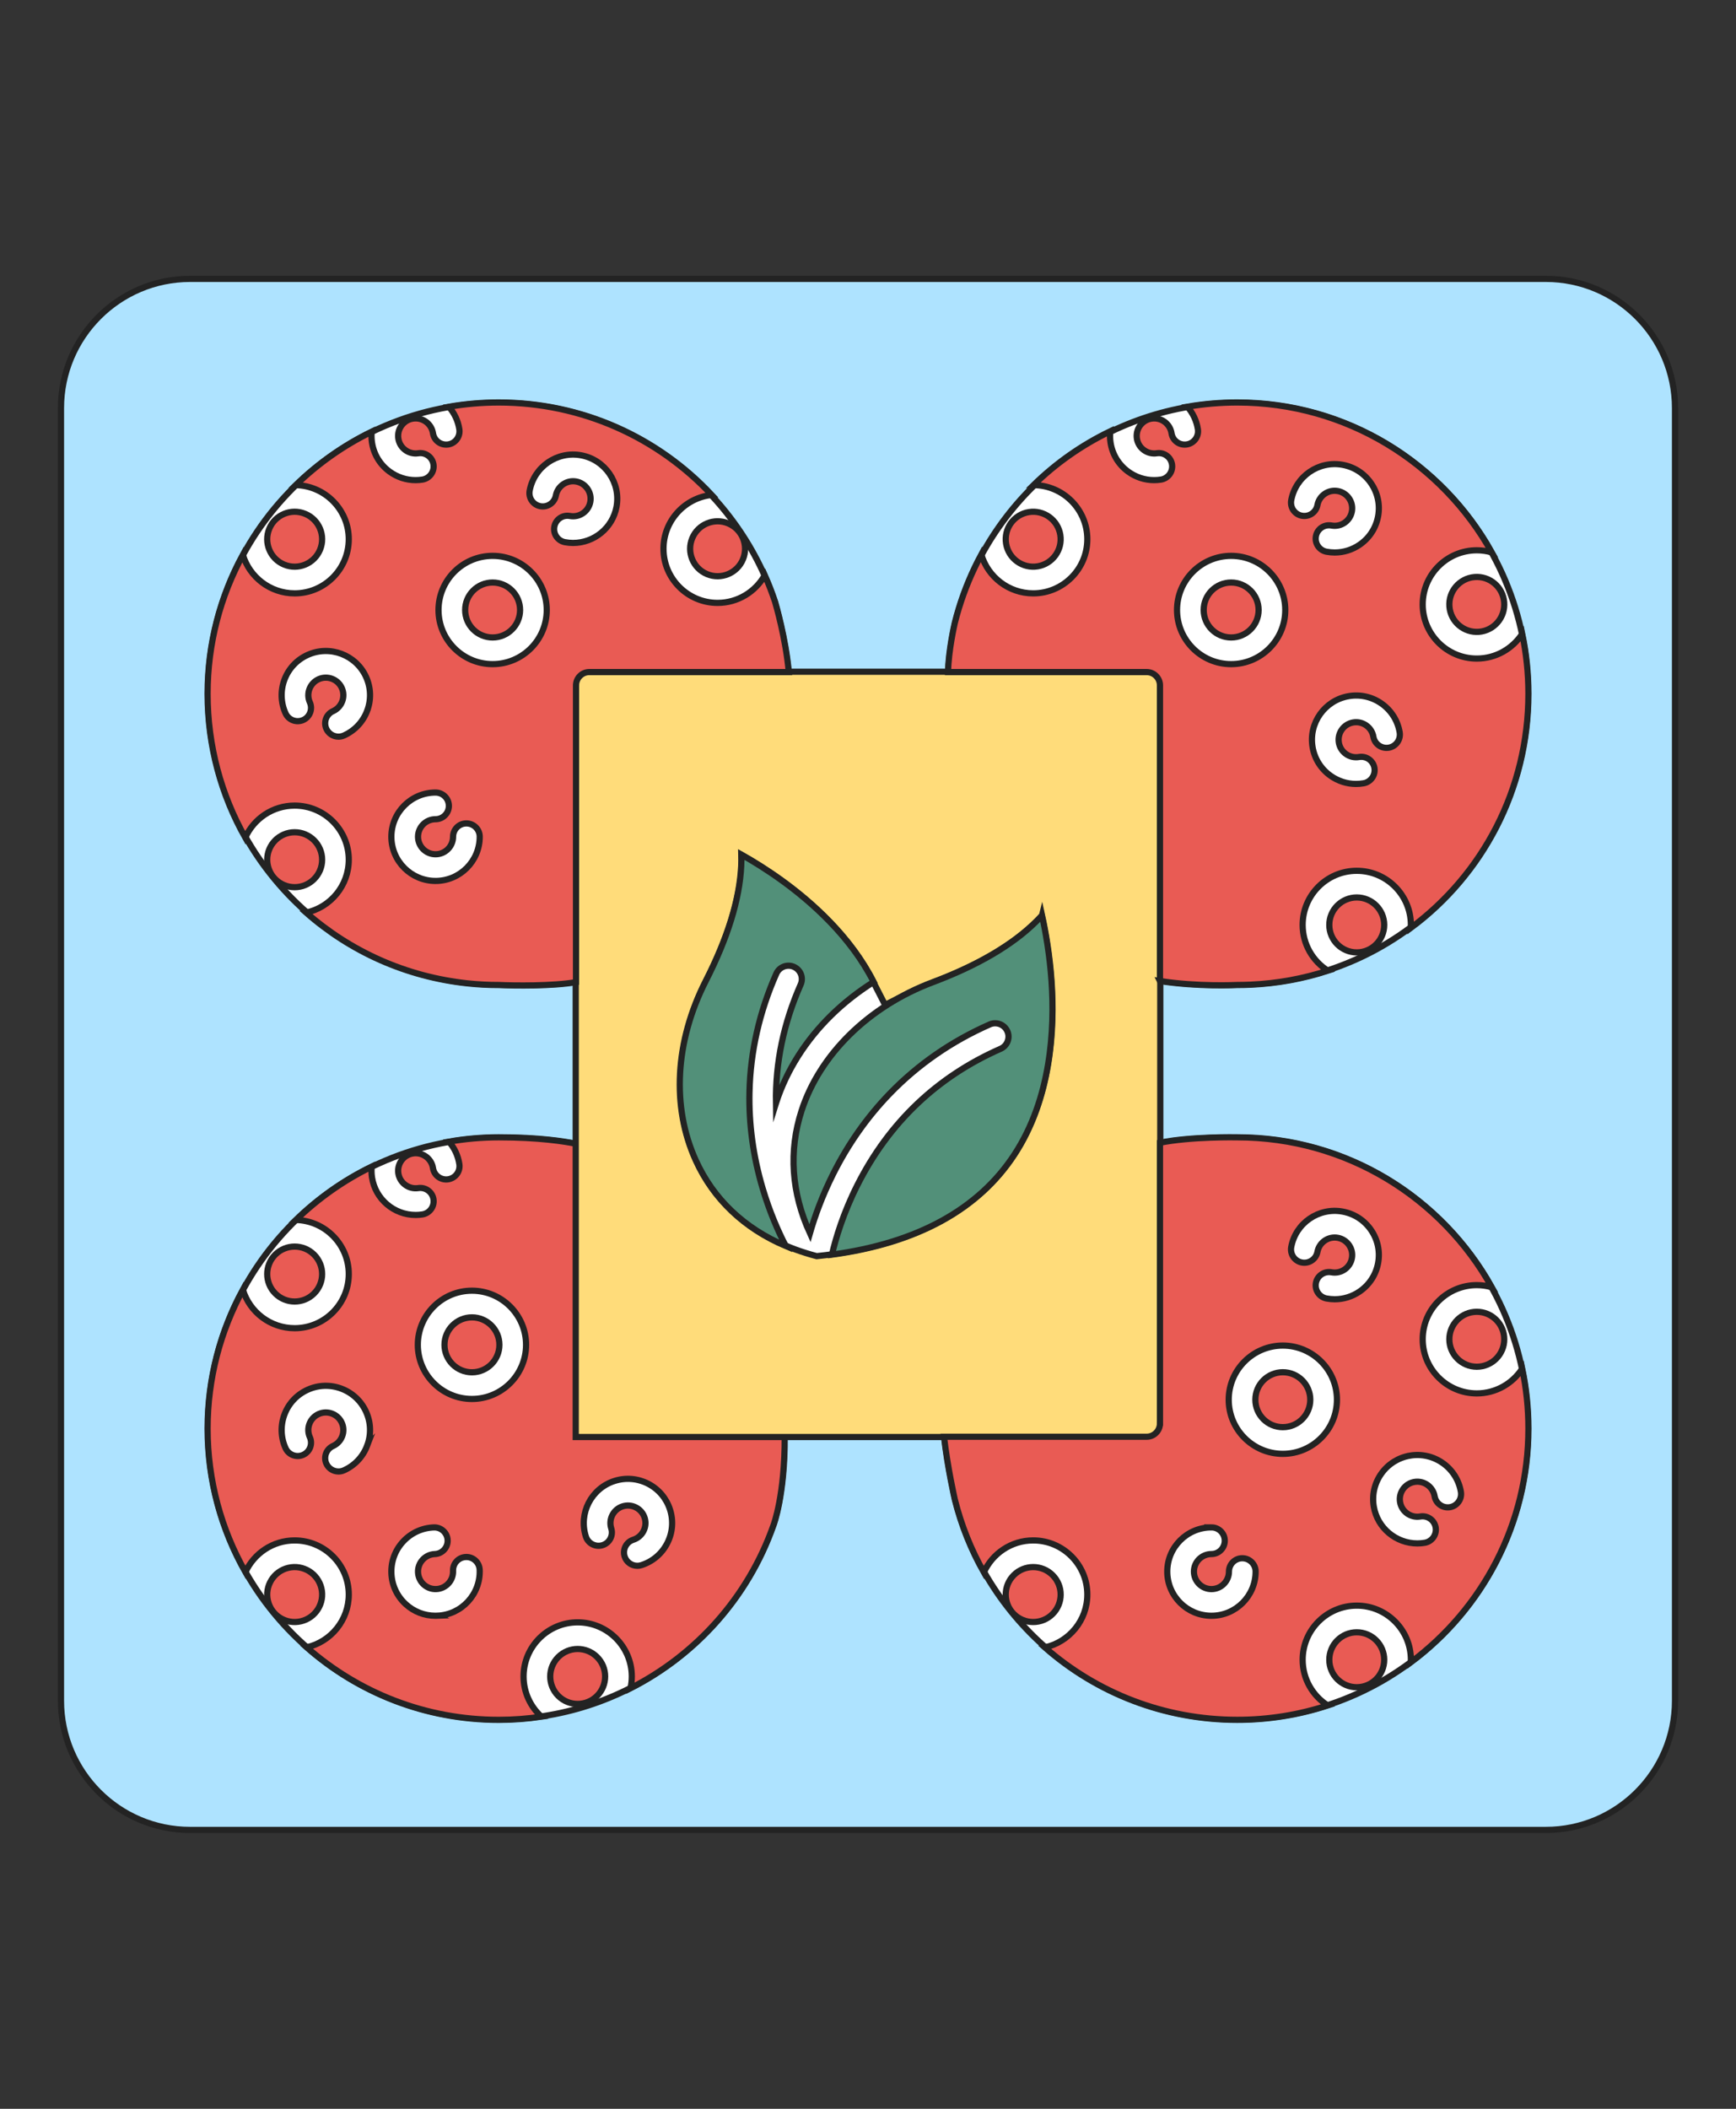 <?xml version="1.0" encoding="UTF-8"?>
<svg xmlns="http://www.w3.org/2000/svg" id="Calque_2" width="280" height="340" viewBox="0 0 280 340">
  <rect x="0" y="0" width="280" height="340" fill="#333333" stroke="none"/>
  <rect x="20.692" y="61.538" width="230.662" height="218.37" style="fill:#fff; stroke-width:0px;"></rect>
  <path d="m30.658,295.036c-11.481,0-20.822-9.341-20.822-20.822V65.788c0-11.483,9.341-20.824,20.822-20.824h218.684c11.481,0,20.822,9.341,20.822,20.824v208.425c0,11.481-9.341,20.822-20.822,20.822H30.658Zm123.402-53.237c1.283,5.062,3.345,9.771,6.156,14.087,2.79,4.286,6.242,8.071,10.258,11.251,4.055,3.209,8.57,5.706,13.42,7.424,5.018,1.777,10.289,2.679,15.665,2.679,6.334,0,12.477-1.24,18.258-3.685,5.586-2.363,10.602-5.746,14.912-10.055,4.307-4.307,7.69-9.324,10.055-14.912,2.445-5.782,3.685-11.925,3.685-18.258,0-6.334-1.24-12.477-3.685-18.258-2.363-5.588-5.746-10.606-10.055-14.912-4.31-4.31-9.326-7.692-14.912-10.056-5.776-2.442-11.913-3.682-18.237-3.684-.203-.003-.585-.01-1.167-.01-1.885,0-6.69.072-10.582.744l-5.089.879v-27.525l4.962.707c3.498.498,6.908.603,9.151.603,1.373,0,2.304-.039,2.548-.051l.203-.005c.692-.001,1.393-.016,2.082-.048,12.079-.54,23.349-5.655,31.735-14.401,8.413-8.773,13.045-20.301,13.045-32.461,0-6.334-1.24-12.477-3.685-18.258-2.364-5.588-5.747-10.604-10.055-14.911-4.307-4.308-9.324-7.691-14.912-10.056-5.781-2.445-11.924-3.685-18.258-3.685-5.17,0-10.249.835-15.094,2.48-4.686,1.592-9.077,3.912-13.051,6.898-3.93,2.952-7.361,6.484-10.197,10.499-2.873,4.064-5.065,8.531-6.52,13.277-.212.693-.41,1.399-.59,2.101l-.008.07-.065.226c-.139.606-1.022,4.581-1.076,7.931l-.067,4.28h-25.36l-.324-3.998c-.45-5.571-2.099-11.188-2.244-11.674-1.555-4.649-3.781-8.948-6.642-12.857-2.85-3.894-6.268-7.315-10.159-10.169-8.08-5.93-17.666-9.064-27.722-9.064-6.333,0-12.476,1.24-18.259,3.686-5.587,2.363-10.603,5.746-14.91,10.053-4.31,4.31-7.692,9.326-10.056,14.912-2.445,5.781-3.685,11.924-3.685,18.258,0,11.665,4.31,22.846,12.135,31.484,7.771,8.578,18.36,13.965,29.817,15.167,1.616.17,3.269.257,4.915.259l.177.004c.406.017,1.876.072,3.763.072,3.186,0,5.934-.154,7.948-.445l4.971-.718v27.546l-5.115-.915c-3.248-.582-7.259-.889-11.601-.889-6.432.006-12.575,1.251-18.358,3.698-5.586,2.363-10.603,5.746-14.912,10.053-4.31,4.308-7.692,9.323-10.055,14.904-2.445,5.78-3.685,11.922-3.685,18.255s1.24,12.476,3.686,18.259c2.362,5.585,5.745,10.601,10.053,14.911,4.31,4.308,9.326,7.691,14.912,10.055,5.782,2.445,11.925,3.685,18.258,3.685,9.896,0,19.359-3.045,27.367-8.806,3.855-2.773,7.26-6.104,10.121-9.899,2.884-3.826,5.153-8.048,6.746-12.546l.038-.104c.075-.196,1.839-4.907,1.804-14.223l-.016-4.365h25.32l.429,3.869c.599,5.396,1.792,10.556,1.804,10.607l.006.028Z" style="fill:#aee3ff; stroke:#232323; stroke-miterlimit:10;"></path>
  <path d="m76.121,212.397c-2.442,0-4.429,1.987-4.429,4.429s1.987,4.429,4.429,4.429,4.429-1.987,4.429-4.429-1.987-4.429-4.429-4.429Z" style="fill:#e95b54; stroke:#232323; stroke-miterlimit:10;"></path>
  <circle cx="47.527" cy="205.414" r="4.429" transform="translate(-131.329 93.771) rotate(-45)" style="fill:#e95b54; stroke:#232323; stroke-miterlimit:10;"></circle>
  <circle cx="47.527" cy="257.088" r="4.429" transform="translate(-57.796 17.797) rotate(-13.283)" style="fill:#e95b54; stroke:#232323; stroke-miterlimit:10;"></circle>
  <path d="m95.058,231.645c-1.187,0-2.15-.963-2.15-2.15v-45.095c-1.848-.365-5.897-1.035-12.465-1.031-2.74.003-5.425.242-8.038.697.89,1.012,1.475,2.258,1.683,3.622.179,1.174-.628,2.27-1.802,2.449-1.174.179-2.27-.628-2.449-1.802-.234-1.54-1.677-2.603-3.219-2.369-1.54.234-2.603,1.678-2.369,3.219.234,1.54,1.678,2.603,3.219,2.369,1.174-.179,2.27.628,2.449,1.802.179,1.174-.628,2.27-1.802,2.449-.361.055-.721.082-1.076.082-3.46 0-6.504-2.532-7.04-6.054-.088-.581-.105-1.161-.053-1.732-4.526,2.207-8.647,5.118-12.219,8.591,4.72.107,8.528,3.978,8.528,8.724,0,4.813-3.916,8.729-8.729,8.729-3.931,0-7.263-2.613-8.352-6.194-3.63,6.658-5.694,14.283-5.694,22.379,0,8.407,2.221,16.304,6.107,23.138,1.379-3.01,4.417-5.108,7.939-5.108,4.813,0,8.729,3.916,8.729,8.729,0,4.146-2.906,7.623-6.788,8.509,8.273,7.274,19.117,11.692,30.973,11.692,2.332,0,4.635-.175,6.895-.511-1.773-1.599-2.89-3.912-2.89-6.482,0-4.813,3.916-8.729,8.729-8.729s8.729,3.916,8.729,8.729c0,.651-.074,1.286-.21,1.897,10.531-5.353,18.935-14.602,23.038-26.215.01-.028.02-.055.031-.082.016-.042,1.839-4.83,1.804-14.248h-31.508Zm-35.841,1.441c-.675,1.78-2.002,3.19-3.738,3.971-.286.129-.586.19-.881.19-.82,0-1.603-.472-1.962-1.268-.487-1.083-.005-2.355,1.078-2.843.688-.31,1.215-.869,1.482-1.575.268-.706.244-1.474-.066-2.162-.31-.688-.869-1.215-1.575-1.482-.706-.268-1.474-.244-2.162.066-.688.31-1.215.869-1.482,1.575-.268.706-.244,1.474.066,2.162.487,1.083.005,2.355-1.078,2.843-1.083.487-2.355.005-2.843-1.078-.781-1.736-.84-3.671-.165-5.451.675-1.78,2.002-3.19,3.738-3.971,1.735-.781,3.671-.84,5.451-.165,1.78.675,3.19,2.002,3.971,3.738.781,1.736.84,3.671.165,5.451Zm11.313,27.417c-.096.004-.192.006-.288.006-1.797 0-3.502-.666-4.829-1.892-1.398-1.292-2.209-3.05-2.284-4.952-.075-1.902.595-3.719,1.886-5.117,1.292-1.398,3.05-2.209,4.952-2.284,1.187-.05,2.186.877,2.233,2.063s-.877,2.186-2.063,2.233c-.754.03-1.452.351-1.964.906-.512.554-.778,1.275-.748,2.029.03.754.351,1.452.906,1.964.554.512,1.275.778,2.029.748,1.557-.061,2.774-1.378,2.712-2.935-.047-1.186.877-2.186,2.063-2.233,1.187-.052,2.186.877,2.233,2.063.155,3.926-2.913,7.246-6.839,7.401Zm5.59-34.949c-4.813,0-8.729-3.916-8.729-8.729s3.916-8.729,8.729-8.729,8.729,3.916,8.729,8.729-3.916,8.729-8.729,8.729Zm31.492,23.272c-.872,1.692-2.35,2.943-4.163,3.522-.218.07-.438.103-.655.103-.91,0-1.755-.582-2.047-1.496-.362-1.131.262-2.341,1.393-2.702.719-.23,1.305-.726,1.651-1.397.346-.671.41-1.436.18-2.155-.23-.719-.726-1.305-1.397-1.651-.671-.346-1.436-.409-2.155-.18-1.484.475-2.305,2.068-1.831,3.552.362,1.131-.262,2.341-1.393,2.702-1.131.362-2.341-.262-2.702-1.393-1.197-3.742.874-7.761,4.616-8.957,1.813-.58,3.743-.419,5.435.453,1.692.872,2.943,2.351,3.522,4.163.58,1.813.419,3.743-.453,5.435Z" style="fill:#e95b54; stroke:#232323; stroke-miterlimit:10;"></path>
  <circle cx="93.174" cy="270.294" r="4.429" transform="translate(-163.837 145.051) rotate(-45)" style="fill:#e95b54; stroke:#232323; stroke-miterlimit:10;"></circle>
  <path d="m92.859,231.694v-123.388h94.282v123.388h-94.282Zm26.76-93.836c.019.691.006,1.456-.05,2.295-.245,3.614-1.431,9.674-5.686,18.015-2.426,4.755-3.852,9.91-4.122,14.908-.269,4.956.598,9.79,2.504,13.98,1.697,3.733,4.176,6.942,7.366,9.536,3.315,2.697,7.351,4.684,12.002,5.91l.098.025c15.014-1.53,25.732-7.054,31.856-16.42,2.603-3.979,4.401-8.698,5.345-14.023.763-4.315.969-9.034.613-14.025-.294-4.121-.925-7.735-1.501-10.379-.364.4-.769.819-1.22,1.251-2.618,2.504-7.579,6.179-16.346,9.472-1.314.493-2.615,1.061-3.867,1.687l-3.854,1.93-1.964-3.837c-1.543-3.014-3.647-5.969-6.255-8.784-2.419-2.609-5.28-5.111-8.503-7.436-2.408-1.738-4.651-3.11-6.415-4.105Z" style="fill:#ffdc7a; stroke:#232323; stroke-miterlimit:10;"></path>
  <path d="m168.068,147.579c-.275.306-.575.622-.9.946-3.805,3.79-9.426,7.097-16.709,9.831-10.31,3.87-18.225,11.617-21.174,20.722-2.107,6.507-1.632,13.249,1.349,19.755.755-2.622,1.933-5.951,3.747-9.564,2.428-4.837,5.5-9.192,9.131-12.945,4.544-4.697,9.972-8.451,16.135-11.16.281-.124.575-.182.864-.182.827,0,1.615.48,1.969,1.285.478,1.087-.016,2.355-1.103,2.833-10.216,4.49-17.982,11.876-23.08,21.952-2.305,4.554-3.515,8.664-4.116,11.235,13.745-1.862,23.639-7.283,29.436-16.135,5.928-9.053,6.526-20.214,5.984-27.982-.294-4.208-.944-7.908-1.533-10.592Z" style="fill:#529079; stroke:#232323; stroke-miterlimit:10;"></path>
  <path d="m120.884,176.042c.146-6.489,1.604-12.902,4.33-19.062.481-1.086,1.751-1.576,2.836-1.096,1.086.481,1.576,1.75,1.096,2.836-2.766,6.248-4.094,12.651-3.985,19.139.011-.035.022-.07.033-.106,1.662-5.133,4.73-9.993,8.872-14.054,2.042-2.002,4.346-3.811,6.845-5.385-3.703-7.321-10.009-12.89-14.768-16.333-2.469-1.786-4.777-3.194-6.577-4.206.018.565.015,1.18-.017,1.846-.255,5.364-2.176,11.597-5.711,18.526-4.964,9.731-5.554,20.276-1.619,28.931,2.851,6.271,7.816,10.976,14.514,13.816-1.226-2.386-2.606-5.528-3.721-9.279-1.53-5.146-2.246-10.385-2.129-15.572Z" style="fill:#529079; stroke:#232323; stroke-miterlimit:10;"></path>
  <circle cx="166.645" cy="257.088" r="4.429" transform="translate(-132.979 193.135) rotate(-45)" style="fill:#e95b54; stroke:#232323; stroke-miterlimit:10;"></circle>
  <circle cx="115.741" cy="88.476" r="4.429" transform="translate(-10.292 161.548) rotate(-67.5)" style="fill:#e95b54; stroke:#232323; stroke-miterlimit:10;"></circle>
  <circle cx="166.645" cy="86.937" r="4.429" transform="translate(-11.774 27.816) rotate(-9.217)" style="fill:#e95b54; stroke:#232323; stroke-miterlimit:10;"></circle>
  <circle cx="238.193" cy="97.451" r="4.429" transform="translate(-7.226 19.978) rotate(-4.731)" style="fill:#e95b54; stroke:#232323; stroke-miterlimit:10;"></circle>
  <path d="m218.832,144.696c-2.442,0-4.429,1.987-4.429,4.429s1.987,4.429,4.429,4.429,4.429-1.987,4.429-4.429-1.987-4.429-4.429-4.429Z" style="fill:#e95b54; stroke:#232323; stroke-miterlimit:10;"></path>
  <path d="m51.956,138.611c0-2.442-1.987-4.429-4.429-4.429s-4.429,1.987-4.429,4.429,1.987,4.429,4.429,4.429,4.429-1.987,4.429-4.429Z" style="fill:#e95b54; stroke:#232323; stroke-miterlimit:10;"></path>
  <circle cx="79.454" cy="98.349" r="4.429" style="fill:#e95b54; stroke:#232323; stroke-miterlimit:10;"></circle>
  <path d="m92.908,110.505c0-1.187.963-2.15,2.15-2.15h32.168c-.49-5.425-2.093-10.919-2.216-11.335-.487-1.464-1.041-2.891-1.658-4.279-1.497,2.661-4.347,4.463-7.611,4.463-4.813,0-8.729-3.916-8.729-8.729,0-4.493,3.413-8.203,7.782-8.676-8.685-9.309-21.006-14.907-34.354-14.907-2.743,0-5.431.237-8.047.691.872.989,1.481,2.23,1.694,3.628.179,1.174-.628,2.27-1.802,2.449-1.174.178-2.27-.628-2.449-1.802-.234-1.54-1.679-2.603-3.219-2.369-.746.113-1.404.511-1.851,1.119-.447.608-.631,1.354-.518,2.1.114.746.511,1.404,1.119,1.851.608.447,1.353.631,2.1.518,1.174-.178,2.27.628,2.449,1.802s-.628,2.27-1.802,2.449c-.363.055-.726.083-1.087.083-1.508 0-2.971-.478-4.208-1.388-1.533-1.128-2.535-2.786-2.821-4.667-.09-.593-.103-1.179-.049-1.751-4.536,2.209-8.666,5.127-12.244,8.609,4.73.096,8.549,3.971,8.549,8.724,0,4.813-3.916,8.729-8.729,8.729-3.936,0-7.27-2.619-8.355-6.205-3.628,6.659-5.69,14.289-5.69,22.391,0,8.415,2.2,16.338,6.081,23.195,1.366-3.041,4.421-5.164,7.965-5.164,4.813,0,8.729,3.916,8.729,8.729,0,4.177-2.949,7.676-6.874,8.528,7.069,6.223,16.066,10.36,26.096,11.413,1.637.172,3.307.259,4.963.259.033,0,.066.001.098.002,2.37.108,8.583.195,12.369-.463v-47.845Zm-33.691,4.104c-.675,1.78-2.002,3.19-3.738,3.971-.286.129-.586.19-.881.19-.82,0-1.603-.472-1.962-1.268-.487-1.083-.005-2.355,1.078-2.843,1.421-.64,2.056-2.316,1.417-3.737-.64-1.421-2.316-2.056-3.737-1.417-1.421.64-2.056,2.316-1.417,3.737.487,1.083.005,2.355-1.078,2.843-1.083.487-2.355.005-2.843-1.078-.781-1.735-.84-3.671-.165-5.451.675-1.78,2.002-3.19,3.738-3.971,3.583-1.613,7.809-.01,9.422,3.572.781,1.735.84,3.671.165,5.451Zm11.032,27.423c-3.929,0-7.125-3.196-7.125-7.125s3.196-7.125,7.125-7.125c1.187,0,2.15.962,2.15,2.15s-.962,2.15-2.15,2.15c-1.558,0-2.826,1.268-2.826,2.826s1.268,2.826,2.826,2.826,2.826-1.268,2.826-2.826c0-1.187.963-2.15,2.15-2.15s2.15.962,2.15,2.15c0,3.929-3.196,7.125-7.125,7.125Zm9.206-34.954c-4.813,0-8.729-3.916-8.729-8.729s3.916-8.729,8.729-8.729,8.729,3.916,8.729,8.729-3.916,8.729-8.729,8.729Zm11.673-19.66c-1.167-.217-1.937-1.34-1.72-2.507.217-1.167,1.34-1.937,2.507-1.72.742.138,1.493-.021,2.116-.448.622-.427,1.041-1.071,1.179-1.813.285-1.532-.729-3.01-2.261-3.295-1.532-.285-3.01.729-3.295,2.261-.217,1.167-1.34,1.937-2.507,1.72-1.167-.217-1.937-1.34-1.72-2.507.719-3.863,4.447-6.42,8.309-5.701,3.863.719,6.42,4.447,5.701,8.309-.637,3.424-3.638,5.822-7.002,5.822-.431,0-.868-.039-1.307-.121Z" style="fill:#e95b54; stroke:#232323; stroke-miterlimit:10;"></path>
  <circle cx="47.527" cy="86.937" r="4.429" transform="translate(-50.98 97.577) rotate(-67.5)" style="fill:#e95b54; stroke:#232323; stroke-miterlimit:10;"></circle>
  <circle cx="218.832" cy="267.602" r="4.429" style="fill:#e95b54; stroke:#232323; stroke-miterlimit:10;"></circle>
  <path d="m187.091,158.173c6.12.949,12.289.644,12.355.641.037-.002.075-.003.112-.003.71,0,1.428-.016,2.135-.048,4.35-.194,8.537-.973,12.488-2.257-2.448-1.548-4.078-4.277-4.078-7.381,0-4.813,3.916-8.729,8.729-8.729s8.729,3.916,8.729,8.729c0,.163-.005.325-.014.486,11.549-8.561,18.972-22.297,18.972-37.759,0-3.311-.345-6.543-1-9.662-1.557,2.399-4.258,3.99-7.325,3.99-4.813,0-8.729-3.916-8.729-8.729s3.916-8.729,8.729-8.729c.838,0,1.649.121,2.417.343-8.028-14.407-23.42-24.173-41.051-24.173-2.74,0-5.431.234-8.055.682.876.991,1.488,2.235,1.702,3.637.179,1.174-.628,2.27-1.802,2.449-1.173.178-2.27-.628-2.449-1.802-.234-1.54-1.679-2.603-3.219-2.369-.746.113-1.404.511-1.851,1.119-.447.608-.631,1.354-.518,2.1.114.746.511,1.404,1.119,1.851.608.447,1.353.632,2.1.518,1.174-.178,2.27.628,2.449,1.802.179,1.174-.628,2.27-1.802,2.449-.363.055-.726.083-1.087.083-1.508 0-2.971-.478-4.208-1.388-1.533-1.128-2.535-2.786-2.821-4.667-.094-.617-.105-1.227-.042-1.82-4.577,2.202-8.756,5.132-12.376,8.675,4.788.029,8.674,3.932,8.674,8.727,0,4.813-3.916,8.729-8.729,8.729-3.956,0-7.303-2.646-8.371-6.26-1.469,2.721-2.688,5.621-3.624,8.675-.235.769-.454,1.554-.648,2.333-.054.232-1.031,4.455-1.093,7.942h32.033c1.187,0,2.15.963,2.15,2.15v47.668Zm38.663-40.103c.199,1.17-.589,2.281-1.759,2.48-1.17.199-2.281-.589-2.48-1.759-.126-.744-.535-1.394-1.151-1.831-.616-.437-1.365-.608-2.108-.481-1.536.261-2.573,1.723-2.312,3.259.126.744.535,1.394,1.151,1.831.616.437,1.365.608,2.108.481,1.17-.199,2.281.589,2.48,1.759.199,1.171-.589,2.281-1.759,2.48-.404.069-.808.102-1.209.103-1.464,0-2.889-.451-4.108-1.316-1.552-1.101-2.583-2.741-2.902-4.618-.658-3.873,1.958-7.56,5.831-8.218,1.876-.319,3.765.112,5.317,1.213,1.552,1.101,2.583,2.741,2.902,4.618Zm-17.492-37.423c.719-3.862,4.447-6.42,8.309-5.701,1.871.348,3.495,1.405,4.571,2.974,1.077,1.569,1.478,3.464,1.129,5.335-.348,1.871-1.405,3.494-2.974,4.571-1.2.823-2.591,1.252-4.016,1.252-.438,0-.879-.041-1.319-.122-1.167-.217-1.937-1.34-1.72-2.507.217-1.167,1.339-1.938,2.507-1.72.742.138,1.493-.021,2.116-.448.622-.427,1.041-1.071,1.179-1.813.138-.742-.021-1.493-.448-2.116-.427-.622-1.071-1.041-1.813-1.179-1.533-.285-3.01.729-3.295,2.261-.217,1.167-1.34,1.937-2.507,1.72-1.167-.217-1.937-1.34-1.72-2.507Zm-9.69,8.974c4.813,0,8.729,3.916,8.729,8.729s-3.916,8.729-8.729,8.729-8.729-3.916-8.729-8.729,3.916-8.729,8.729-8.729Z" style="fill:#e95b54; stroke:#232323; stroke-miterlimit:10;"></path>
  <circle cx="198.572" cy="98.349" r="4.429" style="fill:#e95b54; stroke:#232323; stroke-miterlimit:10;"></circle>
  <circle cx="206.907" cy="225.673" r="4.429" style="fill:#e95b54; stroke:#232323; stroke-miterlimit:10;"></circle>
  <path d="m187.091,229.495c0,1.187-.963,2.15-2.15,2.15h-32.686c.597,5.055,1.674,9.806,1.747,10.124,1.048,4.189,2.639,8.123,4.685,11.739,1.369-3.032,4.42-5.149,7.958-5.149,4.813,0,8.729,3.916,8.729,8.729,0,4.168-2.938,7.662-6.851,8.523,8.347,7.336,19.266,11.677,31.036,11.677,5.093,0,9.999-.816,14.595-2.322-2.433-1.551-4.051-4.271-4.051-7.364,0-4.813,3.916-8.729,8.729-8.729s8.729,3.916,8.729,8.729c0,.137-.004.274-.01.41,11.504-8.567,18.968-22.269,18.968-37.683,0-3.311-.345-6.543-1-9.662-1.557,2.399-4.258,3.99-7.325,3.99-4.813,0-8.729-3.916-8.729-8.729s3.916-8.729,8.729-8.729c.838,0,1.649.121,2.417.343-8.028-14.407-23.42-24.173-41.051-24.173-.015,0-.03-0-.046-.001-.081-.002-7.398-.141-12.422.871v45.256Zm40.318,5.196c1.876-.319,3.764.112,5.317,1.213,1.552,1.101,2.583,2.741,2.902,4.617.199,1.171-.589,2.281-1.759,2.48-1.17.198-2.281-.589-2.48-1.759-.261-1.536-1.723-2.573-3.259-2.312-.744.126-1.394.535-1.831,1.151-.437.616-.608,1.364-.481,2.109.261,1.536,1.723,2.573,3.259,2.312,1.17-.199,2.281.589,2.48,1.759.199,1.171-.589,2.281-1.759,2.48-.402.068-.803.101-1.198.101-3.409 0-6.431-2.461-7.021-5.932-.319-1.876.112-3.765,1.213-5.317,1.101-1.552,2.741-2.583,4.617-2.902Zm-19.146-33.644c.719-3.863,4.447-6.42,8.309-5.701,1.871.348,3.494,1.405,4.571,2.974,1.077,1.569,1.478,3.464,1.129,5.335-.348,1.871-1.405,3.494-2.974,4.571-1.2.823-2.591,1.252-4.016,1.252-.438,0-.879-.041-1.319-.122-1.167-.217-1.937-1.34-1.72-2.507.217-1.167,1.34-1.937,2.507-1.72.742.138,1.494-.021,2.116-.448.622-.427,1.041-1.071,1.179-1.813.138-.742-.021-1.493-.448-2.116-.427-.622-1.071-1.041-1.813-1.179-1.531-.286-3.01.729-3.295,2.261-.217,1.167-1.34,1.936-2.507,1.72-1.167-.217-1.937-1.34-1.72-2.507Zm-1.356,15.898c4.813,0,8.729,3.916,8.729,8.729s-3.916,8.729-8.729,8.729-8.729-3.916-8.729-8.729,3.916-8.729,8.729-8.729Zm-11.514,29.314c1.187,0,2.15.963,2.15,2.15s-.963,2.15-2.15,2.15c-1.558,0-2.826,1.268-2.826,2.826s1.268,2.826,2.826,2.826,2.826-1.268,2.826-2.826c0-1.187.963-2.15,2.15-2.15s2.15.963,2.15,2.15c0,3.929-3.196,7.125-7.125,7.125s-7.125-3.196-7.125-7.125,3.196-7.125,7.125-7.125Z" style="fill:#e95b54; stroke:#232323; stroke-miterlimit:10;"></path>
  <path d="m233.764,215.928c0,2.442,1.987,4.429,4.429,4.429s4.429-1.987,4.429-4.429-1.987-4.429-4.429-4.429-4.429,1.987-4.429,4.429Z" style="fill:#e95b54; stroke:#232323; stroke-miterlimit:10;"></path>
</svg>
